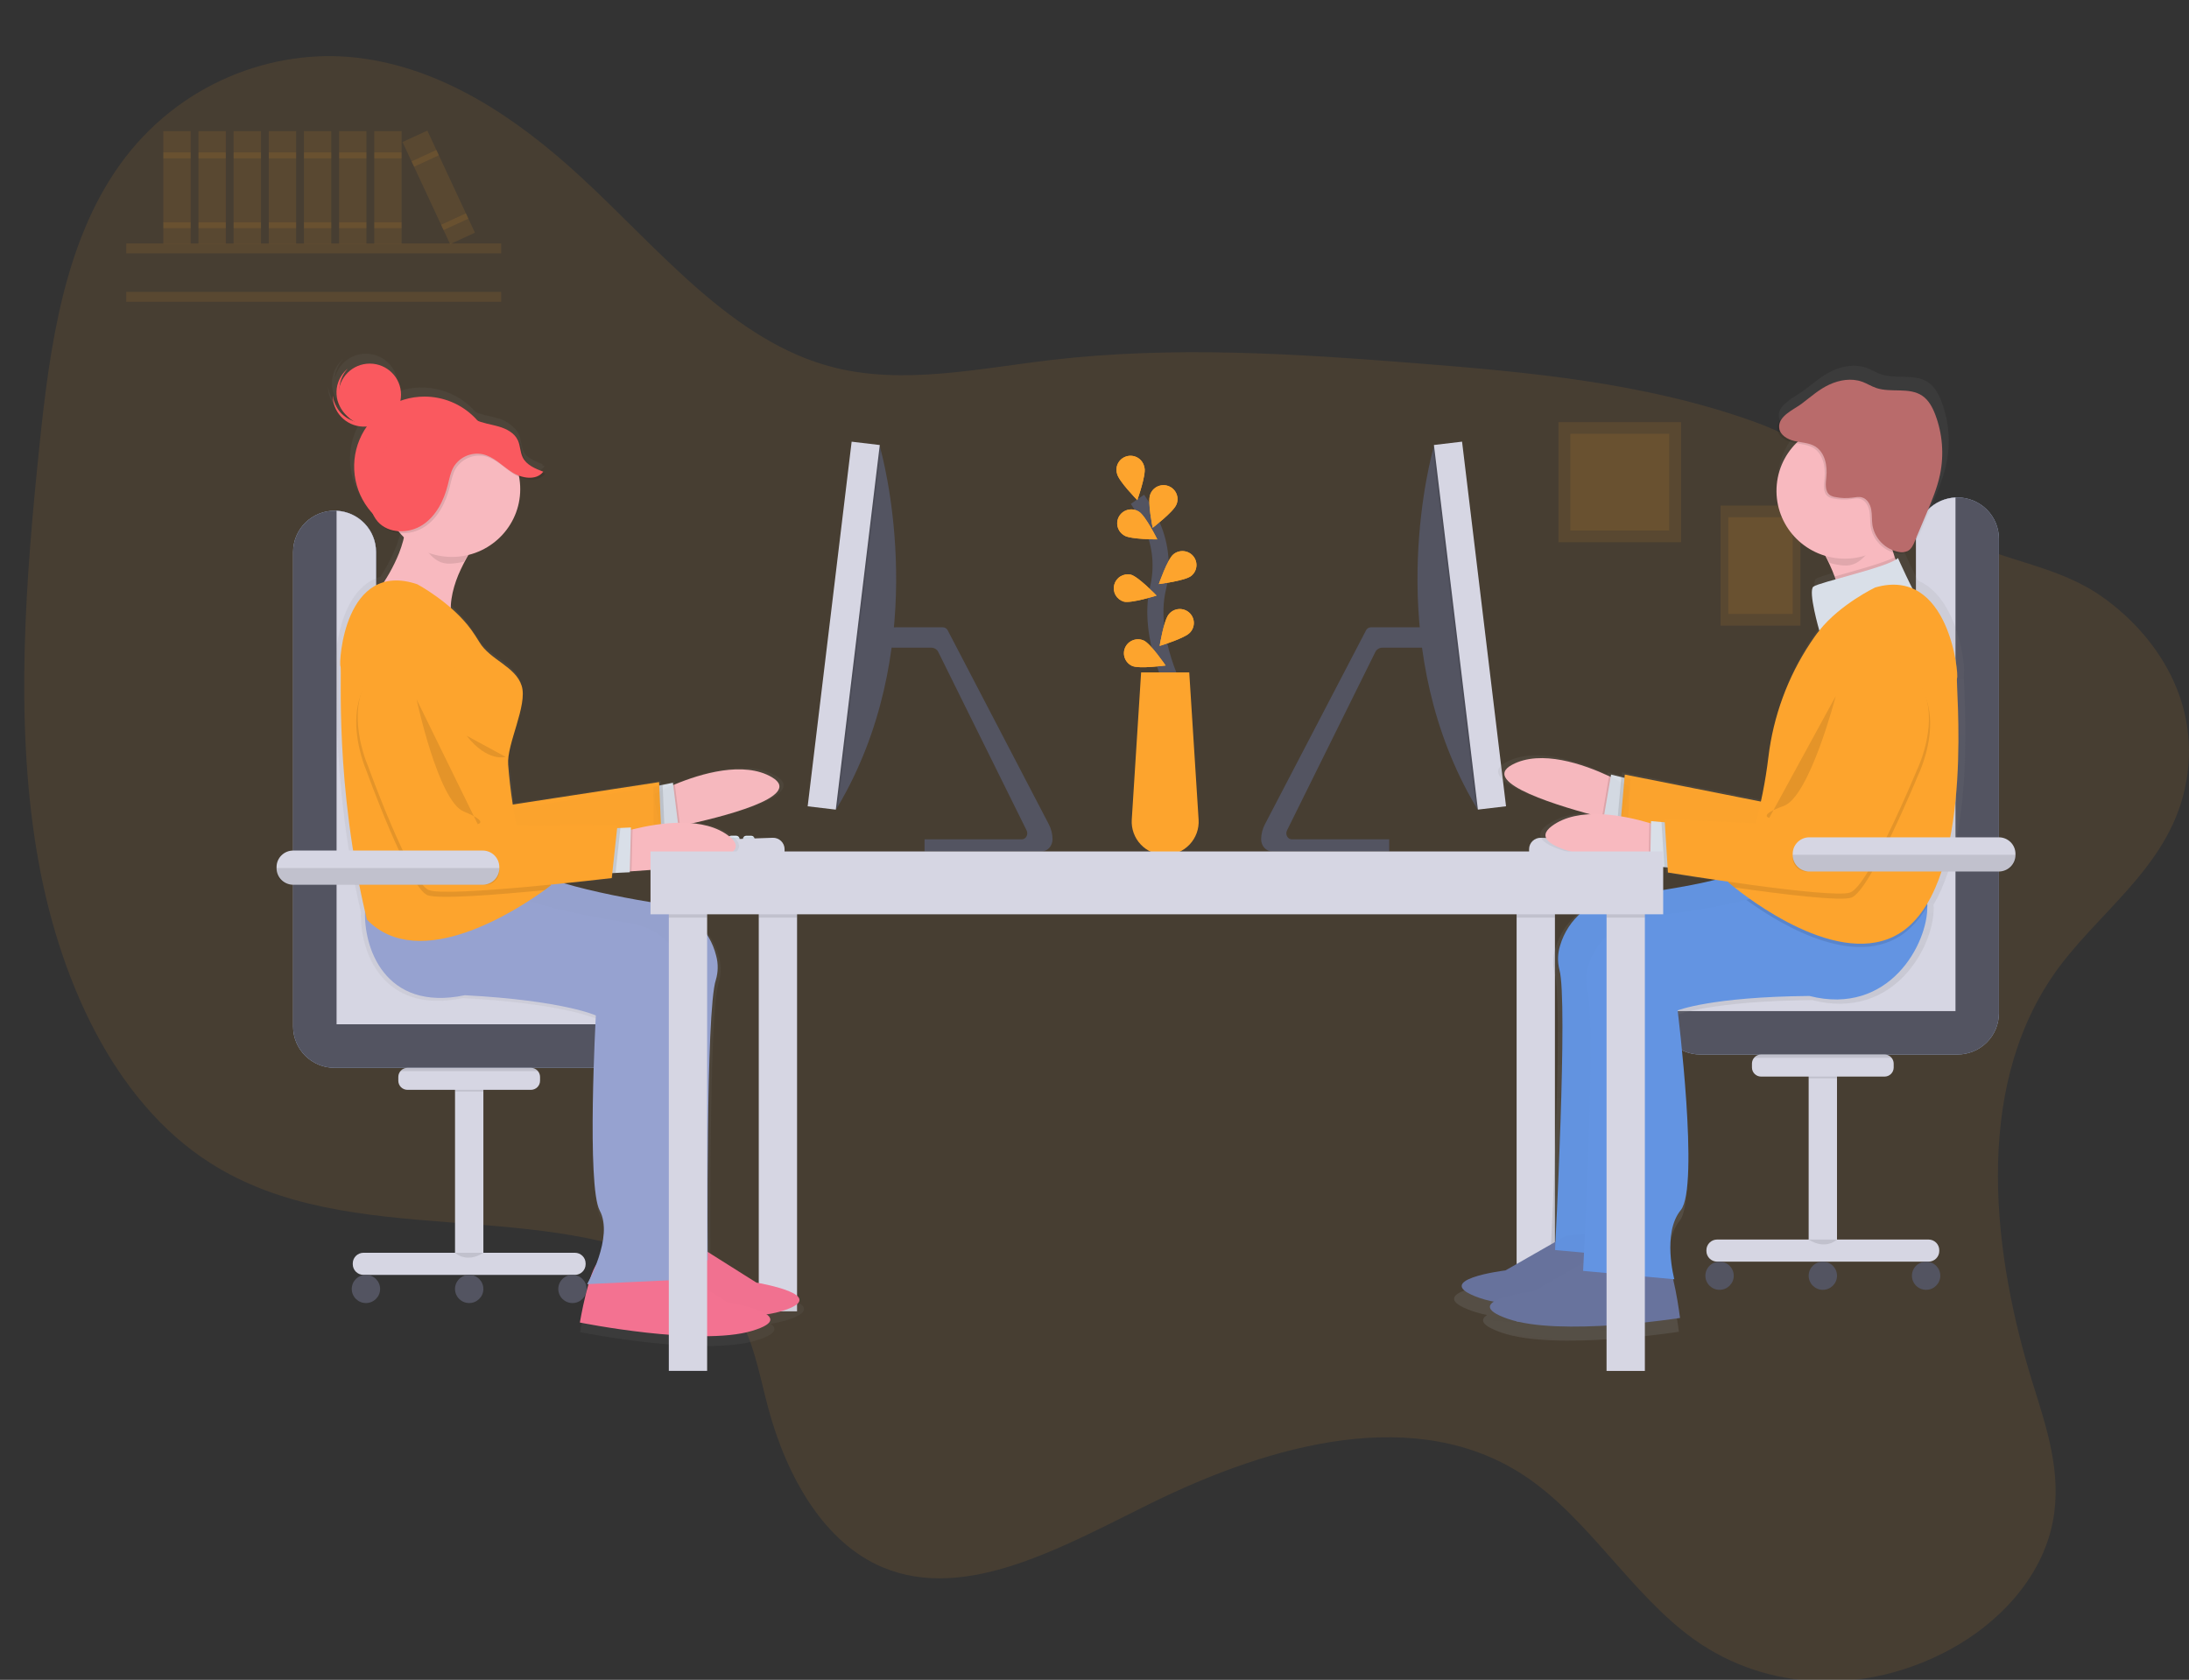 <?xml version="1.0" encoding="UTF-8"?> <svg xmlns="http://www.w3.org/2000/svg" width="271" height="208" viewBox="0 0 271 208" fill="none"><rect x="0" y="0" width="271" height="208" fill="#333333" stroke="none"/> <g clip-path="url(#clip0)"> <g clip-path="url(#clip1)"> <path opacity="0.1" d="M254.114 120.87C244.239 135.362 246.738 155.505 251.71 171.46C253.384 176.8 255.276 182.444 254.152 188.348C252.777 195.567 247.171 201.127 241.424 204.239C230.952 209.916 218.795 209.449 209.777 203.028C201.983 197.477 196.686 188.007 188.731 182.729C175.437 173.928 157.684 178.637 142.354 186.201C131.509 191.546 119.601 198.364 109.322 194.087C102.09 191.077 97.403 182.972 95.074 174.22C93.95 169.994 93.213 165.391 90.817 162.131C89.382 160.195 87.469 158.865 85.486 157.785C67.379 147.812 43.49 155.183 25.972 143.969C14.151 136.41 7.117 121.211 4.492 105.077C1.866 88.942 3.159 71.782 4.915 54.894C6.161 42.894 7.947 30.056 14.809 20.436C22.067 10.261 33.84 5.928 44.225 7.149C54.609 8.369 63.74 14.412 71.687 21.708C81.619 30.808 90.668 42.348 103.279 45.507C111.867 47.665 121.122 45.64 130.148 44.574C145.239 42.812 160.193 43.792 175.047 44.956C189.269 46.072 203.583 47.381 216.94 52.136C226.391 55.5 233.762 62.201 242.622 66.658C248.398 69.563 254.831 70.071 260.243 73.891C266.911 78.592 272.804 87.118 270.486 97.653C268.284 107.683 259.354 113.171 254.114 120.87Z" fill="#FDA42D"></path> <path opacity="0.1" d="M222.895 62.597H213.006V77.466H222.895V62.597Z" fill="#FDA42D"></path> <path opacity="0.1" d="M221.932 64.043H213.966V76.02H221.932V64.043Z" fill="#FDA42D"></path> <path opacity="0.1" d="M208.121 52.267H192.934V67.137H208.121V52.267Z" fill="#FDA42D"></path> <path opacity="0.1" d="M206.643 53.713H194.409V65.691H206.643V53.713Z" fill="#FDA42D"></path> <path opacity="0.1" d="M62.047 30.143H15.627V31.371H62.047V30.143Z" fill="#FDA42D"></path> <path opacity="0.1" d="M62.047 36.146H15.627V37.374H62.047V36.146Z" fill="#FDA42D"></path> <path d="M98.677 109.729H93.935V162.371H98.677V109.729Z" fill="#D6D6E3"></path> <path d="M237.199 115.257V66.699C237.2 65.346 237.741 64.048 238.705 63.091C239.669 62.135 240.976 61.597 242.338 61.597V61.597C243.699 61.6 245.003 62.138 245.965 63.095C246.926 64.051 247.467 65.348 247.467 66.699V125.466C247.467 126.82 246.926 128.118 245.962 129.076C244.998 130.033 243.691 130.571 242.328 130.571H210.501C209.138 130.571 207.831 130.033 206.867 129.076C205.903 128.118 205.362 126.82 205.362 125.466V125.466C205.362 124.112 205.903 122.814 206.867 121.857C207.831 120.899 209.138 120.362 210.501 120.362H232.06C233.423 120.362 234.73 119.824 235.694 118.866C236.658 117.909 237.199 116.611 237.199 115.257V115.257Z" fill="#AEBEE1"></path> <path d="M237.199 115.257V66.699C237.2 65.346 237.741 64.048 238.705 63.091C239.669 62.135 240.976 61.597 242.338 61.597V61.597C243.699 61.6 245.003 62.138 245.965 63.095C246.926 64.051 247.467 65.348 247.467 66.699V125.466C247.467 126.82 246.926 128.118 245.962 129.076C244.998 130.033 243.691 130.571 242.328 130.571H210.501C209.138 130.571 207.831 130.033 206.867 129.076C205.903 128.118 205.362 126.82 205.362 125.466V125.466C205.362 124.112 205.903 122.814 206.867 121.857C207.831 120.899 209.138 120.362 210.501 120.362H232.06C233.423 120.362 234.73 119.824 235.694 118.866C236.658 117.909 237.199 116.611 237.199 115.257V115.257Z" fill="#535461"></path> <path d="M205.369 125.192C205.44 123.888 206.011 122.66 206.966 121.761C207.92 120.862 209.186 120.362 210.501 120.362H232.06C233.423 120.362 234.73 119.824 235.694 118.866C236.658 117.909 237.199 116.611 237.199 115.257V66.699C237.198 65.387 237.706 64.125 238.617 63.175C239.528 62.225 240.772 61.66 242.091 61.597V125.192H205.369Z" fill="#D6D6E3"></path> <path d="M46.553 116.895V68.338C46.553 66.986 46.013 65.689 45.052 64.733C44.091 63.776 42.787 63.236 41.426 63.233V63.233C40.063 63.233 38.756 63.771 37.792 64.728C36.828 65.686 36.287 66.984 36.287 68.338V127.105C36.285 127.776 36.417 128.441 36.675 129.062C36.932 129.682 37.31 130.247 37.788 130.722C38.265 131.197 38.832 131.574 39.456 131.831C40.081 132.089 40.75 132.221 41.426 132.221H73.251C74.614 132.221 75.921 131.683 76.885 130.726C77.849 129.769 78.39 128.47 78.39 127.117V127.117C78.39 125.763 77.849 124.464 76.885 123.507C75.921 122.55 74.614 122.012 73.251 122.012H51.694C51.018 122.012 50.349 121.88 49.724 121.623C49.099 121.366 48.532 120.989 48.054 120.513C47.577 120.038 47.198 119.474 46.941 118.853C46.683 118.232 46.551 117.567 46.553 116.895V116.895Z" fill="#AEBEE1"></path> <path d="M46.553 116.895V68.338C46.553 66.986 46.013 65.689 45.052 64.733C44.091 63.776 42.787 63.236 41.426 63.233V63.233C40.063 63.233 38.756 63.771 37.792 64.728C36.828 65.686 36.287 66.984 36.287 68.338V127.105C36.285 127.776 36.417 128.441 36.675 129.062C36.932 129.682 37.31 130.247 37.788 130.722C38.265 131.197 38.832 131.574 39.456 131.831C40.081 132.089 40.75 132.221 41.426 132.221H73.251C74.614 132.221 75.921 131.683 76.885 130.726C77.849 129.769 78.39 128.47 78.39 127.117V127.117C78.39 125.763 77.849 124.464 76.885 123.507C75.921 122.55 74.614 122.012 73.251 122.012H51.694C51.018 122.012 50.349 121.88 49.724 121.623C49.099 121.366 48.532 120.989 48.054 120.513C47.577 120.038 47.198 119.474 46.941 118.853C46.683 118.232 46.551 117.567 46.553 116.895V116.895Z" fill="#535461"></path> <path d="M78.383 126.831C78.312 125.526 77.741 124.298 76.786 123.399C75.832 122.501 74.566 122 73.251 122H51.694C51.019 122 50.35 121.868 49.727 121.612C49.103 121.356 48.536 120.98 48.059 120.506C47.581 120.032 47.203 119.469 46.944 118.849C46.686 118.23 46.553 117.566 46.553 116.895V68.338C46.553 67.028 46.045 65.768 45.136 64.819C44.227 63.87 42.985 63.305 41.668 63.24V126.831H78.383Z" fill="#D6D6E3"></path> <path d="M192.501 109.729H187.759V163.598H192.501V109.729Z" fill="#D6D6E3"></path> <path opacity="0.1" d="M98.677 109.729H93.935V113.621H98.677V109.729Z" fill="black"></path> <path opacity="0.1" d="M192.501 109.729H187.759V113.621H192.501V109.729Z" fill="black"></path> <path opacity="0.1" d="M110.873 77.673C110.797 78.502 110.701 79.343 110.585 80.195H109.915V77.673H110.873Z" fill="black"></path> <path d="M130.304 103.876C130.319 104.728 129.7 105.427 128.933 105.427H114.459V103.928H126.503C127.023 103.928 127.347 103.304 127.085 102.804L116.164 80.74C116.087 80.581 115.967 80.446 115.818 80.351C115.669 80.255 115.496 80.202 115.318 80.197H109.915V77.675H116.737C116.862 77.678 116.983 77.715 117.087 77.782C117.192 77.849 117.276 77.943 117.33 78.055L129.85 102.076C130.138 102.634 130.294 103.249 130.304 103.876Z" fill="#535461"></path> <path d="M103.722 99.874L103.524 100.205L101.669 98.975L107.407 55.143H108.885C108.885 55.143 108.945 55.344 109.045 55.729C110.034 59.517 114.892 80.971 103.722 99.874Z" fill="#535461"></path> <path opacity="0.1" d="M109.042 55.729L103.722 99.874L103.524 100.205L101.669 98.975L107.407 55.143H108.885C108.885 55.143 108.943 55.352 109.042 55.729Z" fill="black"></path> <path d="M105.434 54.689L99.99 99.837L103.472 100.251L108.916 55.103L105.434 54.689Z" fill="#D6D6E3"></path> <path d="M88.058 103.892C88.058 104.001 88.014 104.105 87.937 104.182C87.859 104.259 87.754 104.302 87.645 104.303H87.026C86.916 104.303 86.811 104.26 86.733 104.183C86.656 104.106 86.612 104.001 86.612 103.892C86.61 103.876 86.61 103.86 86.612 103.844C86.625 103.745 86.673 103.654 86.748 103.587C86.823 103.521 86.92 103.484 87.021 103.484H87.64C87.732 103.485 87.821 103.516 87.893 103.572C87.965 103.629 88.017 103.708 88.039 103.796C88.05 103.827 88.056 103.86 88.058 103.892V103.892Z" fill="#E3EDF9"></path> <path d="M89.913 103.892C89.913 104.001 89.869 104.105 89.791 104.182C89.714 104.259 89.609 104.302 89.5 104.303H88.881C88.771 104.303 88.666 104.26 88.588 104.183C88.511 104.106 88.467 104.001 88.467 103.892C88.467 103.854 88.473 103.816 88.484 103.779C88.502 103.713 88.538 103.652 88.588 103.604C88.626 103.566 88.671 103.535 88.721 103.515C88.771 103.494 88.824 103.484 88.878 103.484H89.497C89.577 103.484 89.655 103.506 89.723 103.549C89.79 103.591 89.844 103.652 89.877 103.724C89.9 103.777 89.913 103.834 89.913 103.892Z" fill="#E3EDF9"></path> <path d="M91.563 103.892C91.562 104.001 91.518 104.105 91.441 104.182C91.363 104.259 91.259 104.302 91.149 104.303H90.53C90.42 104.303 90.315 104.26 90.238 104.183C90.16 104.106 90.117 104.001 90.117 103.892C90.115 103.833 90.128 103.775 90.153 103.722C90.186 103.651 90.239 103.591 90.305 103.548C90.372 103.506 90.449 103.483 90.528 103.481H91.147C91.201 103.481 91.255 103.492 91.305 103.512C91.356 103.533 91.401 103.563 91.44 103.601C91.478 103.639 91.509 103.685 91.529 103.735C91.55 103.785 91.561 103.838 91.56 103.892H91.563Z" fill="#E3EDF9"></path> <path d="M93.42 103.892C93.419 104.001 93.376 104.105 93.298 104.182C93.221 104.259 93.116 104.302 93.006 104.303H92.387C92.312 104.303 92.238 104.282 92.173 104.243C92.108 104.204 92.056 104.149 92.021 104.082C91.986 104.015 91.97 103.94 91.975 103.865C91.98 103.791 92.005 103.718 92.049 103.657L92.097 103.604C92.135 103.566 92.18 103.535 92.23 103.515C92.28 103.494 92.333 103.484 92.387 103.484H93.006C93.063 103.485 93.118 103.497 93.17 103.519C93.222 103.542 93.268 103.575 93.306 103.616C93.379 103.69 93.42 103.789 93.42 103.892V103.892Z" fill="#E3EDF9"></path> <path opacity="0.1" d="M88.046 103.794C88.055 103.826 88.059 103.86 88.058 103.893C88.058 104.003 88.014 104.108 87.937 104.185C87.859 104.263 87.754 104.307 87.645 104.307H87.026C86.916 104.307 86.811 104.264 86.733 104.186C86.656 104.108 86.612 104.003 86.612 103.893C86.61 103.877 86.61 103.861 86.612 103.845L88.046 103.794Z" fill="black"></path> <path opacity="0.1" d="M89.879 103.729C89.901 103.78 89.913 103.836 89.913 103.891C89.913 104.001 89.869 104.106 89.791 104.184C89.714 104.261 89.609 104.305 89.5 104.306H88.881C88.771 104.306 88.666 104.262 88.588 104.184C88.511 104.107 88.467 104.001 88.467 103.891C88.467 103.853 88.473 103.814 88.484 103.777L89.879 103.729Z" fill="black"></path> <path opacity="0.1" d="M91.502 103.674C91.543 103.739 91.565 103.815 91.565 103.892C91.564 104.002 91.521 104.107 91.443 104.184C91.366 104.262 91.261 104.306 91.152 104.306H90.532C90.423 104.306 90.318 104.263 90.24 104.185C90.162 104.107 90.119 104.002 90.119 103.892C90.118 103.833 90.13 103.774 90.155 103.72L91.502 103.674Z" fill="black"></path> <path opacity="0.1" d="M93.42 103.895C93.419 104.005 93.376 104.11 93.298 104.187C93.221 104.265 93.116 104.309 93.006 104.309H92.387C92.312 104.309 92.238 104.288 92.173 104.249C92.108 104.21 92.056 104.153 92.021 104.086C91.986 104.019 91.97 103.943 91.975 103.868C91.98 103.792 92.005 103.719 92.049 103.657L93.306 103.614C93.379 103.689 93.42 103.79 93.42 103.895Z" fill="black"></path> <path d="M97.129 105.531H85.171V104.99C85.171 104.75 85.264 104.52 85.432 104.347C85.6 104.174 85.829 104.073 86.07 104.065L95.662 103.736C95.852 103.73 96.042 103.761 96.22 103.829C96.398 103.897 96.56 104 96.698 104.132C96.835 104.263 96.944 104.421 97.019 104.595C97.093 104.769 97.132 104.957 97.132 105.146L97.129 105.531Z" fill="#D6D6E3"></path> <path d="M156.13 103.876C156.115 104.728 156.734 105.427 157.501 105.427H171.982V103.928H159.924C159.404 103.928 159.08 103.304 159.341 102.804L170.262 80.74C170.34 80.581 170.459 80.446 170.609 80.351C170.758 80.255 170.931 80.202 171.109 80.197H176.514V77.675H169.696C169.574 77.68 169.455 77.717 169.353 77.784C169.25 77.85 169.167 77.943 169.114 78.052L156.594 102.074C156.302 102.631 156.143 103.248 156.13 103.876V103.876Z" fill="#535461"></path> <path d="M182.714 99.874L182.913 100.205L184.767 98.975L179.029 55.143H177.551C177.551 55.143 177.491 55.344 177.392 55.729C176.4 59.517 171.532 80.971 182.714 99.874Z" fill="#535461"></path> <path opacity="0.1" d="M177.391 55.729L182.712 99.874L182.91 100.205L184.765 98.975L179.029 55.143H177.551C177.551 55.143 177.491 55.352 177.391 55.729Z" fill="black"></path> <path d="M181.004 54.685L177.522 55.099L182.966 100.247L186.448 99.833L181.004 54.685Z" fill="#D6D6E3"></path> <path d="M198.375 103.892C198.376 104.001 198.42 104.105 198.497 104.182C198.574 104.259 198.679 104.302 198.789 104.303H199.408C199.518 104.303 199.623 104.26 199.7 104.183C199.778 104.106 199.821 104.001 199.821 103.892C199.823 103.876 199.823 103.86 199.821 103.844C199.809 103.745 199.761 103.654 199.686 103.587C199.61 103.521 199.513 103.484 199.413 103.484H198.794C198.702 103.485 198.613 103.516 198.541 103.572C198.468 103.629 198.417 103.708 198.395 103.796C198.384 103.827 198.377 103.86 198.375 103.892V103.892Z" fill="#E3EDF9"></path> <path d="M196.52 103.892C196.521 104.001 196.565 104.105 196.642 104.182C196.72 104.259 196.824 104.302 196.934 104.303H197.553C197.607 104.303 197.661 104.292 197.711 104.272C197.761 104.251 197.807 104.221 197.845 104.183C197.884 104.145 197.914 104.099 197.935 104.049C197.956 104 197.966 103.946 197.966 103.892C197.966 103.854 197.961 103.816 197.95 103.779C197.931 103.713 197.895 103.652 197.846 103.604C197.808 103.566 197.763 103.535 197.713 103.515C197.663 103.494 197.609 103.484 197.555 103.484H196.924C196.844 103.484 196.766 103.506 196.699 103.549C196.631 103.591 196.578 103.652 196.544 103.724C196.525 103.778 196.517 103.835 196.52 103.892Z" fill="#E3EDF9"></path> <path d="M194.871 103.892C194.872 104.001 194.915 104.105 194.993 104.182C195.07 104.259 195.175 104.302 195.285 104.303H195.904C196.013 104.303 196.119 104.26 196.196 104.183C196.274 104.106 196.317 104.001 196.317 103.892C196.318 103.833 196.306 103.775 196.281 103.722C196.247 103.651 196.195 103.591 196.128 103.548C196.062 103.506 195.985 103.483 195.906 103.481H195.287C195.233 103.481 195.179 103.492 195.128 103.512C195.078 103.533 195.032 103.563 194.994 103.601C194.955 103.639 194.925 103.685 194.904 103.735C194.884 103.785 194.873 103.838 194.874 103.892H194.871Z" fill="#E3EDF9"></path> <path d="M193.014 103.892C193.014 104.001 193.058 104.105 193.135 104.182C193.213 104.259 193.318 104.302 193.427 104.303H194.046C194.122 104.303 194.196 104.282 194.261 104.243C194.325 104.204 194.378 104.149 194.413 104.082C194.448 104.015 194.464 103.94 194.459 103.865C194.454 103.791 194.428 103.718 194.385 103.657L194.337 103.604C194.299 103.566 194.254 103.535 194.204 103.515C194.154 103.494 194.1 103.484 194.046 103.484H193.427C193.371 103.485 193.315 103.497 193.264 103.519C193.212 103.542 193.166 103.575 193.127 103.616C193.055 103.69 193.014 103.789 193.014 103.892Z" fill="#E3EDF9"></path> <path opacity="0.1" d="M198.387 103.794C198.379 103.826 198.375 103.86 198.375 103.893C198.376 104.003 198.42 104.108 198.497 104.185C198.574 104.263 198.679 104.307 198.789 104.307H199.408C199.518 104.307 199.623 104.264 199.7 104.186C199.778 104.108 199.821 104.003 199.821 103.893C199.823 103.877 199.823 103.861 199.821 103.845L198.387 103.794Z" fill="black"></path> <path opacity="0.1" d="M196.554 103.729C196.532 103.78 196.521 103.836 196.52 103.891C196.521 104.001 196.565 104.106 196.642 104.184C196.719 104.261 196.824 104.305 196.934 104.306H197.553C197.607 104.306 197.661 104.295 197.711 104.274C197.761 104.253 197.807 104.223 197.845 104.184C197.884 104.146 197.914 104.1 197.935 104.05C197.956 104 197.966 103.946 197.966 103.891C197.966 103.853 197.96 103.814 197.949 103.777L196.554 103.729Z" fill="black"></path> <path opacity="0.1" d="M194.932 103.674C194.891 103.739 194.869 103.815 194.869 103.892C194.87 104.002 194.913 104.107 194.991 104.184C195.068 104.262 195.173 104.306 195.282 104.306H195.902C196.011 104.306 196.116 104.263 196.194 104.185C196.271 104.107 196.315 104.002 196.315 103.892C196.316 103.833 196.304 103.774 196.279 103.72L194.932 103.674Z" fill="black"></path> <path opacity="0.1" d="M193.014 103.895C193.014 104.005 193.058 104.11 193.135 104.187C193.213 104.265 193.318 104.309 193.427 104.309H194.046C194.122 104.309 194.196 104.288 194.261 104.249C194.325 104.21 194.378 104.153 194.413 104.086C194.448 104.019 194.464 103.943 194.459 103.868C194.454 103.792 194.428 103.719 194.385 103.657L193.127 103.614C193.054 103.689 193.013 103.79 193.014 103.895Z" fill="black"></path> <path d="M189.304 105.531H201.263V104.99C201.263 104.75 201.169 104.52 201.001 104.347C200.833 104.174 200.605 104.073 200.363 104.065L190.772 103.736C190.582 103.73 190.392 103.761 190.214 103.829C190.036 103.897 189.873 104 189.736 104.132C189.599 104.263 189.49 104.421 189.415 104.595C189.341 104.769 189.302 104.957 189.302 105.146L189.304 105.531Z" fill="#D6D6E3"></path> <path d="M239.359 112.043C244.938 102.643 242.916 83.683 243.141 83.32C243.342 83.001 242.573 74.072 237.446 71.891C236.52 70.067 235.608 68.014 235.608 68.014C235.518 68.097 235.419 68.171 235.313 68.232C235.273 68.123 235.233 68.013 235.194 67.901C235.129 67.711 235.069 67.516 235.008 67.322C235.152 67.367 235.298 67.404 235.446 67.432C235.837 67.527 236.248 67.491 236.616 67.329C236.742 67.262 236.855 67.175 236.952 67.072C237.356 66.805 237.579 66.325 237.767 65.871L239.26 62.32C239.932 60.718 240.609 59.106 240.967 57.408C241.499 54.852 241.293 52.199 240.372 49.755C240.019 48.823 239.53 47.891 238.701 47.333C237.04 46.214 234.728 46.987 232.829 46.331C232.205 46.115 231.642 45.75 231.018 45.529C229.671 45.049 228.15 45.306 226.854 45.904C225.557 46.502 224.508 47.453 223.374 48.306C222.815 48.731 221.923 49.171 221.265 49.747C220.626 50.242 220.135 50.84 220.23 51.628C220.336 52.529 221.291 53.07 222.181 53.281C222.329 53.315 222.481 53.341 222.631 53.367C221.575 54.43 220.814 55.747 220.422 57.189C220.03 58.631 220.021 60.149 220.395 61.595C220.769 63.042 221.514 64.367 222.558 65.443C223.601 66.518 224.907 67.307 226.348 67.733C226.802 68.579 227.195 69.456 227.523 70.358C227.567 70.481 227.61 70.606 227.652 70.73C226.186 71.144 225.04 71.487 224.81 71.677C224.116 72.249 225.569 77.255 225.569 77.255C225.199 77.721 224.822 78.252 224.44 78.821C221.542 83.193 219.708 88.174 219.081 93.371C218.839 95.271 218.525 97.214 218.126 99.062L200.794 95.61L200.757 96.035L200.344 95.934L199.043 95.615L198.992 95.905L198.794 95.811C195.57 94.31 190.139 92.393 186.46 94.37C182.579 96.446 190.956 99.203 196.332 100.671C194.55 100.758 192.845 101.183 191.495 102.177C187.597 105.079 198.622 106.59 203.829 107.126L204.039 107.147V107.258L205.843 107.424L206.266 107.462L206.307 108.101C206.307 108.101 208.89 108.521 212.341 109.031C208.402 110.008 203.534 110.686 200.153 111.082C196.569 111.5 193.517 113.979 192.554 117.436C192.243 118.427 192.213 119.484 192.467 120.491C193.473 123.982 192.245 149.659 191.967 155.188L185.595 158.833C185.595 158.833 175.679 160.034 182.284 162.342C182.879 162.544 183.487 162.705 184.105 162.823C183.234 163.38 183.309 164.108 185.875 165.001C192.484 167.303 207.848 164.9 207.848 164.9C207.848 164.9 207.512 162.196 206.965 159.947L207.135 159.962C207.135 159.962 205.548 154.098 207.954 151.141C210.361 148.184 207.55 125.678 207.55 125.678C207.55 125.678 211.763 123.946 224.355 123.833C234.512 126.422 239.463 117.152 239.393 112.36C239.371 112.252 239.366 112.142 239.359 112.043Z" fill="url(#paint0_linear)"></path> <path d="M201.821 97.476L200.745 101.8C200.745 101.8 199.778 101.584 198.327 101.214C193.413 99.95 183.048 96.916 187.203 94.69C190.784 92.768 196.059 94.637 199.19 96.095C200.337 96.63 201.198 97.111 201.582 97.337C201.744 97.428 201.821 97.476 201.821 97.476Z" fill="#F8B9BF"></path> <path opacity="0.1" d="M201.519 98.696L200.745 101.819C200.745 101.819 199.778 101.603 198.327 101.233L199.2 96.114C200.346 96.65 201.207 97.13 201.592 97.356L201.519 98.696Z" fill="black"></path> <path d="M201.521 102.115L198.518 101.377L199.451 95.91L201.853 96.498L201.521 102.115Z" fill="#D9DFE8"></path> <path opacity="0.1" d="M201.522 102.115L200.225 101.798L200.714 96.22L201.853 96.498L201.522 102.115Z" fill="black"></path> <path d="M230.503 79.469C230.503 79.469 224.735 76.159 222.172 85.655C219.608 95.151 219.366 99.525 219.366 99.525L201.151 95.908L200.573 102.516C200.573 102.516 220.048 108.762 222.498 108.308C224.948 107.854 232.897 94.615 232.897 94.615C232.897 94.615 240.123 84.356 230.503 79.469Z" fill="#FDA42D"></path> <g opacity="0.1"> <path opacity="0.1" d="M201.821 97.476L200.745 101.8C200.745 101.8 199.778 101.584 198.327 101.214C193.413 99.95 183.048 96.916 187.203 94.689C190.784 92.768 196.059 94.636 199.19 96.095C200.337 96.63 201.198 97.111 201.582 97.337C201.744 97.428 201.821 97.476 201.821 97.476Z" fill="black"></path> <path opacity="0.1" d="M201.519 98.696L200.745 101.819C200.745 101.819 199.778 101.603 198.327 101.233L199.2 96.114C200.346 96.65 201.207 97.13 201.592 97.356L201.519 98.696Z" fill="black"></path> <path opacity="0.1" d="M201.521 102.114L198.518 101.377L199.451 95.91L201.853 96.498L201.521 102.114Z" fill="black"></path> <path opacity="0.1" d="M201.522 102.115L200.225 101.798L200.714 96.22L201.853 96.498L201.522 102.115Z" fill="black"></path> <path opacity="0.1" d="M230.503 79.71C230.503 79.71 224.735 76.399 222.172 85.895C219.608 95.391 219.367 99.765 219.367 99.765L201.152 96.147L200.574 102.756C200.574 102.756 220.049 109.002 222.498 108.548C224.948 108.094 232.897 94.855 232.897 94.855C232.897 94.855 240.123 84.596 230.503 79.71Z" fill="black"></path> </g> <path d="M193.817 153.048L186.38 157.302C186.38 157.302 176.746 158.475 183.164 160.709C189.582 162.943 204.503 160.61 204.503 160.61C204.503 160.61 203.674 153.951 202.518 153.022C201.362 152.092 193.817 153.048 193.817 153.048Z" fill="#68739D"></path> <path d="M222.8 105.317C222.8 105.317 219.1 107.239 212.527 108.899C208.675 109.859 203.853 110.542 200.52 110.931C198.814 111.115 197.202 111.799 195.888 112.895C194.574 113.991 193.617 115.45 193.14 117.088C192.835 118.054 192.806 119.085 193.055 120.066C194.15 123.869 192.516 154.78 192.516 154.78L203.809 155.818C203.809 155.818 202.269 150.122 204.607 147.252C206.946 144.381 204.215 122.531 204.215 122.531C204.215 122.531 208.307 120.849 220.534 120.739C231.862 123.621 236.529 111.306 234.781 107.854C233.032 104.402 222.8 105.317 222.8 105.317Z" fill="#6394E2"></path> <g opacity="0.1"> <path opacity="0.1" d="M193.817 153.048L186.38 157.302C186.38 157.302 176.746 158.475 183.164 160.709C189.582 162.943 204.503 160.61 204.503 160.61C204.503 160.61 203.674 153.951 202.518 153.022C201.362 152.092 193.817 153.048 193.817 153.048Z" fill="black"></path> <path opacity="0.1" d="M222.8 105.317C222.8 105.317 219.1 107.239 212.527 108.899C208.675 109.859 203.853 110.542 200.52 110.931C198.814 111.115 197.202 111.799 195.888 112.895C194.574 113.991 193.617 115.45 193.14 117.088C192.835 118.054 192.806 119.085 193.055 120.066C194.15 123.869 192.516 154.78 192.516 154.78L203.809 155.818C203.809 155.818 202.269 150.122 204.607 147.252C206.946 144.381 204.215 122.531 204.215 122.531C204.215 122.531 208.307 120.849 220.534 120.739C231.862 123.621 236.529 111.306 234.781 107.854C233.032 104.402 222.8 105.317 222.8 105.317Z" fill="black"></path> </g> <path d="M197.304 155.63L189.868 159.885C189.868 159.885 180.238 161.047 186.651 163.291C193.065 165.535 207.991 163.192 207.991 163.192C207.991 163.192 207.161 156.534 206.005 155.604C204.849 154.674 197.304 155.63 197.304 155.63Z" fill="#68739D"></path> <path d="M224.009 123.321C211.782 123.432 207.691 125.113 207.691 125.113C207.691 125.113 210.421 146.973 208.082 149.834C205.744 152.695 207.284 158.4 207.284 158.4L195.991 157.362C195.991 157.362 196.01 156.997 196.041 156.344C196.312 150.973 197.505 126.038 196.525 122.649C196.278 121.67 196.307 120.643 196.61 119.679C197.085 118.04 198.041 116.578 199.354 115.479C200.668 114.381 202.281 113.695 203.988 113.508C207.318 113.122 212.14 112.449 215.993 111.476L216.181 111.428C222.638 109.78 226.266 107.894 226.266 107.894C226.266 107.894 236.498 106.982 238.246 110.433C238.493 110.981 238.615 111.575 238.604 112.175C238.691 116.833 233.879 125.836 224.009 123.321Z" fill="#6394E2"></path> <path d="M206.977 102.864L206.564 107.308C206.564 107.308 205.57 107.238 204.092 107.085C199.045 106.563 188.339 105.098 192.124 102.28C195.379 99.859 200.873 100.916 204.189 101.896C205.398 102.256 206.327 102.605 206.74 102.77C206.893 102.828 206.977 102.864 206.977 102.864Z" fill="#F8B9BF"></path> <path d="M237.015 73.81C237.015 73.81 235.501 74.987 233.651 76.279C231.622 76.736 229.267 77.113 227.569 77.358C228.176 75.436 227.811 73.274 227.127 71.379C226.382 69.398 225.36 67.532 224.092 65.835L234.326 62.661C233.523 64.682 233.886 66.985 234.568 68.989C235.17 70.694 235.993 72.315 237.015 73.81V73.81Z" fill="#F8B9BF"></path> <path opacity="0.1" d="M206.861 104.116L206.564 107.308C206.564 107.308 205.57 107.239 204.092 107.085L204.189 101.894C205.398 102.254 206.327 102.602 206.74 102.768L206.861 104.116Z" fill="black"></path> <path d="M207.376 107.496L204.295 107.212L204.397 101.668L206.861 101.894L207.376 107.496Z" fill="#D9DFE8"></path> <path opacity="0.1" d="M237.015 73.81C237.015 73.81 235.501 74.987 233.651 76.279C231.622 76.736 229.267 77.113 227.569 77.358C228.176 75.436 227.811 73.274 227.127 71.379C229.627 70.658 233.204 69.726 234.57 68.977C235.171 70.686 235.993 72.311 237.015 73.81V73.81Z" fill="black"></path> <path d="M234.97 69.097C234.97 69.097 236.682 72.957 237.76 74.701C238.839 76.445 225.229 78.064 225.229 78.064C225.229 78.064 223.816 73.205 224.491 72.647C225.166 72.09 233.831 70.226 234.97 69.097Z" fill="#D9DFE8"></path> <path opacity="0.1" d="M238.623 112.177C238.051 113.181 237.337 114.098 236.505 114.902C230.493 120.575 220.638 114.661 216.191 111.428C222.648 109.78 226.275 107.894 226.275 107.894C226.275 107.894 236.507 106.982 238.256 110.433C238.506 110.981 238.632 111.576 238.623 112.177Z" fill="black"></path> <path d="M236.544 114.496C229.71 120.943 217.923 112.406 214.745 109.891C214.23 109.482 213.942 109.23 213.942 109.23C215.197 108.063 216.3 105.588 217.173 102.562C217.987 99.666 218.574 96.712 218.931 93.726C219.54 88.679 221.321 83.841 224.135 79.594C224.505 79.042 224.861 78.525 225.231 78.074C227.811 74.814 232.147 72.743 232.147 72.743C241.298 70.087 242.529 83.57 242.285 83.959C242.041 84.348 244.488 106.998 236.544 114.496Z" fill="#FDA42D"></path> <path opacity="0.1" d="M237.429 96.064C237.429 96.064 231.545 110.333 229.192 111.147C227.845 111.611 220.651 110.731 214.745 109.893C214.23 109.485 213.942 109.232 213.942 109.232C215.197 108.065 216.3 105.591 217.173 102.564L224.779 102.924C224.779 102.924 224.355 98.567 225.473 88.795C226.59 79.023 232.783 81.444 232.783 81.444C243.03 84.853 237.429 96.064 237.429 96.064Z" fill="black"></path> <path opacity="0.1" d="M207.376 107.495L206.046 107.373L205.693 101.788L206.861 101.894L207.376 107.495Z" fill="black"></path> <path d="M232.636 80.815C232.636 80.815 226.442 78.396 225.325 88.165C224.208 97.935 224.631 102.295 224.631 102.295L206.075 101.413L206.494 108.034C206.494 108.034 226.689 111.327 229.042 110.515C231.395 109.703 237.279 95.432 237.279 95.432C237.279 95.432 242.872 84.221 232.636 80.815Z" fill="#FDA42D"></path> <path opacity="0.1" d="M233.051 66.349C232.781 64.888 234.316 64.907 234.868 63.533L224.633 66.707C225.344 67.654 225.978 68.656 226.529 69.702C227.06 69.859 227.605 69.963 228.157 70.014C230.597 70.245 231.359 67.86 233.051 66.349Z" fill="black"></path> <path d="M236.804 61.548C237.234 56.93 233.813 52.84 229.164 52.413C224.514 51.986 220.397 55.385 219.967 60.003C219.538 64.621 222.958 68.711 227.608 69.138C232.257 69.565 236.375 66.167 236.804 61.548Z" fill="#F8B9BF"></path> <path opacity="0.1" d="M220.043 53.19C220.147 54.064 221.076 54.597 221.939 54.794C222.803 54.991 223.739 55.001 224.496 55.46C225.705 56.2 226.031 57.843 225.879 59.255C225.794 60.053 225.673 61.03 226.331 61.494C226.538 61.62 226.768 61.701 227.008 61.734C227.694 61.872 228.399 61.897 229.093 61.806C229.499 61.753 229.917 61.662 230.302 61.775C230.936 61.958 231.31 62.62 231.434 63.262C231.557 63.903 231.489 64.571 231.588 65.217C231.727 66.026 232.108 66.775 232.683 67.364C233.258 67.953 234 68.356 234.81 68.518C235.189 68.61 235.589 68.574 235.946 68.417C236.406 68.177 236.64 67.665 236.839 67.187L238.29 63.738C238.943 62.183 239.6 60.615 239.949 58.967C240.466 56.485 240.265 53.908 239.371 51.535C239.027 50.631 238.553 49.726 237.748 49.183C236.135 48.095 233.879 48.846 232.046 48.222C231.439 48.013 230.892 47.657 230.287 47.444C228.979 46.98 227.501 47.225 226.242 47.809C224.982 48.392 223.963 49.312 222.856 50.151C221.896 50.893 219.862 51.679 220.043 53.19Z" fill="black"></path> <path d="M220.266 53.005C220.37 53.879 221.299 54.412 222.162 54.609C223.025 54.806 223.961 54.816 224.718 55.275C225.927 56.014 226.254 57.658 226.101 59.07C226.017 59.868 225.896 60.845 226.554 61.309C226.76 61.434 226.991 61.516 227.231 61.549C227.917 61.687 228.621 61.711 229.315 61.621C229.722 61.568 230.14 61.477 230.524 61.59C231.158 61.773 231.533 62.435 231.656 63.077C231.78 63.718 231.712 64.386 231.811 65.032C231.949 65.841 232.331 66.59 232.906 67.179C233.481 67.768 234.222 68.171 235.032 68.333C235.412 68.425 235.812 68.389 236.169 68.232C236.628 67.992 236.863 67.48 237.061 67.002L238.512 63.553C239.165 61.998 239.823 60.43 240.171 58.782C240.688 56.3 240.488 53.723 239.593 51.349C239.25 50.446 238.776 49.541 237.97 48.998C236.357 47.91 234.101 48.661 232.268 48.037C231.661 47.828 231.115 47.472 230.51 47.259C229.202 46.795 227.724 47.04 226.464 47.624C225.204 48.207 224.186 49.127 223.078 49.966C222.121 50.708 220.087 51.494 220.266 53.005Z" fill="#B96B6B"></path> <path opacity="0.1" d="M227.269 86.181C227.269 86.181 224.041 98.639 220.827 99.792C217.613 100.945 219.033 101.272 219.033 101.272" fill="black"></path> <path d="M227.422 131.818H223.913V154.727H227.422V131.818Z" fill="#D6D6E3"></path> <path opacity="0.1" d="M227.422 131.818H223.913V133.516H227.422V131.818Z" fill="black"></path> <path d="M216.893 131.697V132.178C216.893 132.326 216.922 132.472 216.979 132.609C217.036 132.746 217.119 132.87 217.225 132.975C217.33 133.079 217.455 133.162 217.593 133.219C217.73 133.275 217.878 133.305 218.027 133.305H233.306C233.455 133.305 233.602 133.275 233.74 133.219C233.877 133.162 234.002 133.079 234.108 132.975C234.213 132.87 234.297 132.746 234.354 132.609C234.411 132.472 234.44 132.326 234.44 132.178V131.697C234.44 131.549 234.411 131.403 234.354 131.266C234.297 131.13 234.213 131.005 234.108 130.901C234.002 130.796 233.877 130.713 233.74 130.657C233.602 130.6 233.455 130.571 233.306 130.571H218.027C217.878 130.571 217.73 130.6 217.593 130.657C217.455 130.713 217.33 130.796 217.225 130.901C217.119 131.005 217.036 131.13 216.979 131.266C216.922 131.403 216.893 131.549 216.893 131.697V131.697Z" fill="#D6D6E3"></path> <path opacity="0.1" d="M217.154 130.985H234.181C234.075 130.855 233.941 130.751 233.79 130.679C233.638 130.608 233.473 130.571 233.306 130.571H218.027C217.86 130.571 217.695 130.608 217.544 130.68C217.393 130.751 217.259 130.856 217.154 130.985V130.985Z" fill="black"></path> <path d="M238.754 153.48H212.585C211.851 153.48 211.255 154.072 211.255 154.802V154.898C211.255 155.627 211.851 156.219 212.585 156.219H238.754C239.489 156.219 240.084 155.627 240.084 154.898V154.802C240.084 154.072 239.489 153.48 238.754 153.48Z" fill="#D6D6E3"></path> <path d="M238.454 159.707C239.424 159.707 240.21 158.926 240.21 157.963C240.21 157 239.424 156.219 238.454 156.219C237.485 156.219 236.698 157 236.698 157.963C236.698 158.926 237.485 159.707 238.454 159.707Z" fill="#535461"></path> <path d="M212.883 159.707C213.853 159.707 214.639 158.926 214.639 157.963C214.639 157 213.853 156.219 212.883 156.219C211.913 156.219 211.127 157 211.127 157.963C211.127 158.926 211.913 159.707 212.883 159.707Z" fill="#535461"></path> <path d="M225.669 159.707C226.638 159.707 227.424 158.926 227.424 157.963C227.424 157 226.638 156.219 225.669 156.219C224.699 156.219 223.913 157 223.913 157.963C223.913 158.926 224.699 159.707 225.669 159.707Z" fill="#535461"></path> <path d="M247.46 103.678H223.995C222.86 103.678 221.939 104.593 221.939 105.72V105.869C221.939 106.997 222.86 107.911 223.995 107.911H247.46C248.595 107.911 249.516 106.997 249.516 105.869V105.72C249.516 104.593 248.595 103.678 247.46 103.678Z" fill="#D6D6E3"></path> <path opacity="0.1" d="M227.422 153.48C227.422 153.48 226.043 154.845 223.913 153.48Z" fill="black"></path> <path opacity="0.1" d="M249.516 105.838V106.172C249.516 106.634 249.331 107.077 249.002 107.404C248.673 107.73 248.227 107.914 247.762 107.914H223.693C223.228 107.914 222.782 107.73 222.453 107.404C222.124 107.077 221.939 106.634 221.939 106.172V105.838H249.516Z" fill="black"></path> <path d="M203.635 109.729H198.893V169.75H203.635V109.729Z" fill="#D6D6E3"></path> <path opacity="0.1" d="M203.635 109.729H198.893V113.621H203.635V109.729Z" fill="black"></path> <path d="M59.842 133.456H56.333V156.365H59.842V133.456Z" fill="#D6D6E3"></path> <path opacity="0.1" d="M59.842 133.456H56.333V135.154H59.842V133.456Z" fill="black"></path> <path d="M66.859 133.338V133.819C66.859 134.117 66.74 134.404 66.527 134.615C66.314 134.827 66.026 134.945 65.725 134.945H50.446C50.145 134.945 49.857 134.827 49.644 134.615C49.431 134.404 49.312 134.117 49.312 133.819V133.338C49.315 133.041 49.435 132.757 49.648 132.548C49.86 132.339 50.147 132.221 50.446 132.221H65.725C65.874 132.221 66.022 132.25 66.159 132.307C66.297 132.364 66.422 132.447 66.527 132.551C66.632 132.656 66.716 132.78 66.773 132.917C66.83 133.053 66.859 133.2 66.859 133.348V133.338Z" fill="#D6D6E3"></path> <path opacity="0.1" d="M66.601 132.623H49.571C49.678 132.496 49.812 132.393 49.964 132.324C50.115 132.254 50.28 132.219 50.446 132.221H65.725C65.892 132.219 66.056 132.254 66.208 132.324C66.359 132.393 66.493 132.496 66.601 132.623V132.623Z" fill="black"></path> <path d="M71.171 155.119H45.003C44.268 155.119 43.673 155.71 43.673 156.44V156.536C43.673 157.266 44.268 157.857 45.003 157.857H71.171C71.906 157.857 72.501 157.266 72.501 156.536V156.44C72.501 155.71 71.906 155.119 71.171 155.119Z" fill="#D6D6E3"></path> <path d="M45.303 161.345C46.272 161.345 47.058 160.564 47.058 159.601C47.058 158.638 46.272 157.857 45.303 157.857C44.333 157.857 43.547 158.638 43.547 159.601C43.547 160.564 44.333 161.345 45.303 161.345Z" fill="#535461"></path> <path d="M70.871 161.345C71.841 161.345 72.627 160.564 72.627 159.601C72.627 158.638 71.841 157.857 70.871 157.857C69.902 157.857 69.116 158.638 69.116 159.601C69.116 160.564 69.902 161.345 70.871 161.345Z" fill="#535461"></path> <path d="M58.086 161.345C59.055 161.345 59.842 160.564 59.842 159.601C59.842 158.638 59.055 157.857 58.086 157.857C57.116 157.857 56.33 158.638 56.33 159.601C56.33 160.564 57.116 161.345 58.086 161.345Z" fill="#535461"></path> <path opacity="0.1" d="M56.333 155.119C56.333 155.119 57.711 156.483 59.842 155.119Z" fill="black"></path> <path d="M145.851 86.152C145.851 86.152 141.914 79.044 143.353 72.866C143.973 70.278 143.731 67.561 142.664 65.121C142.152 63.967 141.534 62.862 140.819 61.821" stroke="#535461" stroke-width="2" stroke-miterlimit="10"></path> <path d="M141.692 57.919C141.897 58.852 140.797 61.924 140.797 61.924C140.797 61.924 138.502 59.594 138.294 58.662C138.225 58.434 138.203 58.194 138.231 57.958C138.259 57.721 138.336 57.493 138.457 57.288C138.578 57.083 138.741 56.904 138.935 56.764C139.128 56.624 139.349 56.525 139.583 56.474C139.817 56.422 140.059 56.42 140.295 56.466C140.53 56.512 140.753 56.606 140.95 56.742C141.147 56.877 141.313 57.052 141.439 57.255C141.564 57.458 141.646 57.684 141.68 57.919H141.692Z" fill="#FDA42D"></path> <path d="M145.641 62.467C145.305 63.36 142.701 65.349 142.701 65.349C142.701 65.349 142.048 62.154 142.386 61.266C142.459 61.044 142.576 60.84 142.73 60.664C142.884 60.489 143.072 60.346 143.283 60.245C143.494 60.144 143.723 60.086 143.957 60.075C144.191 60.064 144.425 60.1 144.645 60.181C144.864 60.262 145.065 60.386 145.235 60.546C145.405 60.706 145.541 60.899 145.635 61.112C145.728 61.326 145.777 61.556 145.778 61.789C145.78 62.021 145.734 62.252 145.644 62.467H145.641Z" fill="#FDA42D"></path> <path d="M147.47 71.312C146.725 71.915 143.467 72.32 143.467 72.32C143.467 72.32 144.529 69.236 145.274 68.633C145.451 68.488 145.655 68.378 145.874 68.312C146.094 68.245 146.324 68.222 146.553 68.244C146.781 68.266 147.003 68.333 147.206 68.441C147.408 68.549 147.587 68.695 147.732 68.872C147.877 69.049 147.985 69.253 148.05 69.472C148.116 69.69 148.137 69.919 148.112 70.146C148.088 70.373 148.019 70.593 147.908 70.793C147.798 70.993 147.649 71.169 147.47 71.312V71.312Z" fill="#FDA42D"></path> <path d="M147.337 78.312C146.705 79.032 143.564 79.979 143.564 79.979C143.564 79.979 144.084 76.76 144.715 76.042C144.863 75.863 145.045 75.715 145.251 75.608C145.457 75.5 145.683 75.435 145.915 75.416C146.147 75.396 146.381 75.424 146.602 75.496C146.823 75.568 147.027 75.683 147.203 75.835C147.378 75.987 147.521 76.173 147.623 76.381C147.725 76.589 147.784 76.815 147.796 77.046C147.808 77.277 147.774 77.508 147.694 77.725C147.615 77.943 147.492 78.142 147.334 78.312H147.337Z" fill="#FDA42D"></path> <path d="M139.174 66.303C139.992 66.805 143.273 66.784 143.273 66.784C143.273 66.784 141.822 63.86 141.005 63.358C140.811 63.231 140.593 63.144 140.365 63.103C140.136 63.061 139.902 63.065 139.675 63.115C139.448 63.164 139.234 63.259 139.044 63.392C138.855 63.526 138.694 63.695 138.572 63.892C138.449 64.088 138.368 64.306 138.332 64.534C138.296 64.762 138.306 64.995 138.363 65.219C138.419 65.443 138.52 65.653 138.659 65.838C138.798 66.022 138.974 66.177 139.174 66.293V66.303Z" fill="#FDA42D"></path> <path d="M139.126 74.495C140.057 74.735 143.184 73.745 143.184 73.745C143.184 73.745 140.918 71.386 139.987 71.151C139.548 71.058 139.09 71.138 138.709 71.373C138.327 71.608 138.052 71.98 137.941 72.412C137.83 72.844 137.891 73.302 138.112 73.69C138.333 74.078 138.696 74.367 139.126 74.495V74.495Z" fill="#FDA42D"></path> <path d="M140.173 82.46C141.049 82.849 144.301 82.402 144.301 82.402C144.301 82.402 142.468 79.698 141.593 79.308C141.172 79.121 140.693 79.108 140.262 79.272C139.832 79.435 139.484 79.762 139.295 80.18C139.107 80.599 139.094 81.074 139.259 81.502C139.423 81.93 139.752 82.275 140.173 82.462V82.46Z" fill="#FDA42D"></path> <path d="M141.692 57.919C141.897 58.852 140.797 61.924 140.797 61.924C140.797 61.924 138.502 59.594 138.294 58.662C138.225 58.434 138.203 58.194 138.231 57.958C138.259 57.721 138.336 57.493 138.457 57.288C138.578 57.083 138.741 56.904 138.935 56.764C139.128 56.624 139.349 56.525 139.583 56.474C139.817 56.422 140.059 56.42 140.295 56.466C140.53 56.512 140.753 56.606 140.95 56.742C141.147 56.877 141.313 57.052 141.439 57.255C141.564 57.458 141.646 57.684 141.68 57.919H141.692Z" fill="#FDA42D"></path> <path d="M145.641 62.467C145.305 63.36 142.701 65.349 142.701 65.349C142.701 65.349 142.048 62.154 142.386 61.266C142.459 61.044 142.576 60.84 142.73 60.664C142.884 60.489 143.072 60.346 143.283 60.245C143.494 60.144 143.723 60.086 143.957 60.075C144.191 60.064 144.425 60.1 144.645 60.181C144.864 60.262 145.065 60.386 145.235 60.546C145.405 60.706 145.541 60.899 145.635 61.112C145.728 61.326 145.777 61.556 145.778 61.789C145.78 62.021 145.734 62.252 145.644 62.467H145.641Z" fill="#FDA42D"></path> <path d="M147.47 71.312C146.725 71.915 143.467 72.32 143.467 72.32C143.467 72.32 144.529 69.236 145.274 68.633C145.451 68.488 145.655 68.378 145.874 68.312C146.094 68.245 146.324 68.222 146.553 68.244C146.781 68.266 147.003 68.333 147.206 68.441C147.408 68.549 147.587 68.695 147.732 68.872C147.877 69.049 147.985 69.253 148.05 69.472C148.116 69.69 148.137 69.919 148.112 70.146C148.088 70.373 148.019 70.593 147.908 70.793C147.798 70.993 147.649 71.169 147.47 71.312V71.312Z" fill="#FDA42D"></path> <path d="M147.337 78.312C146.705 79.032 143.564 79.979 143.564 79.979C143.564 79.979 144.084 76.76 144.715 76.042C144.863 75.863 145.045 75.715 145.251 75.608C145.457 75.5 145.683 75.435 145.915 75.416C146.147 75.396 146.381 75.424 146.602 75.496C146.823 75.568 147.027 75.683 147.203 75.835C147.378 75.987 147.521 76.173 147.623 76.381C147.725 76.589 147.784 76.815 147.796 77.046C147.808 77.277 147.774 77.508 147.694 77.725C147.615 77.943 147.492 78.142 147.334 78.312H147.337Z" fill="#FDA42D"></path> <path d="M139.174 66.303C139.992 66.805 143.273 66.784 143.273 66.784C143.273 66.784 141.822 63.86 141.005 63.358C140.811 63.231 140.593 63.144 140.365 63.103C140.136 63.061 139.902 63.065 139.675 63.115C139.448 63.164 139.234 63.259 139.044 63.392C138.855 63.526 138.694 63.695 138.572 63.892C138.449 64.088 138.368 64.306 138.332 64.534C138.296 64.762 138.306 64.995 138.363 65.219C138.419 65.443 138.52 65.653 138.659 65.838C138.798 66.022 138.974 66.177 139.174 66.293V66.303Z" fill="#FDA42D"></path> <path d="M139.126 74.495C140.057 74.735 143.184 73.745 143.184 73.745C143.184 73.745 140.918 71.386 139.987 71.151C139.548 71.058 139.09 71.138 138.709 71.373C138.327 71.608 138.052 71.98 137.941 72.412C137.83 72.844 137.891 73.302 138.112 73.69C138.333 74.078 138.696 74.367 139.126 74.495V74.495Z" fill="#FDA42D"></path> <path d="M140.173 82.46C141.049 82.849 144.301 82.402 144.301 82.402C144.301 82.402 142.468 79.698 141.593 79.308C141.172 79.121 140.693 79.108 140.262 79.272C139.832 79.435 139.484 79.762 139.295 80.18C139.107 80.599 139.094 81.074 139.259 81.502C139.423 81.93 139.752 82.275 140.173 82.462V82.46Z" fill="#FDA42D"></path> <path d="M144.251 105.867C143.684 105.867 143.124 105.752 142.604 105.528C142.084 105.305 141.616 104.978 141.228 104.568C140.84 104.158 140.541 103.673 140.35 103.144C140.158 102.614 140.077 102.052 140.113 101.49L141.271 83.258H147.23L148.388 101.49C148.424 102.052 148.344 102.614 148.152 103.144C147.96 103.673 147.661 104.158 147.273 104.568C146.885 104.978 146.417 105.305 145.897 105.528C145.378 105.752 144.817 105.867 144.251 105.867Z" fill="#FDA42D"></path> <path opacity="0.1" d="M23.603 16.235H20.217V30.167H23.603V16.235Z" fill="#FDA42D"></path> <path opacity="0.1" d="M27.956 16.235H24.57V30.167H27.956V16.235Z" fill="#FDA42D"></path> <path opacity="0.1" d="M32.309 16.235H28.923V30.167H32.309V16.235Z" fill="#FDA42D"></path> <path opacity="0.1" d="M36.662 16.235H33.276V30.167H36.662V16.235Z" fill="#FDA42D"></path> <path opacity="0.1" d="M45.368 16.235H41.982V30.167H45.368V16.235Z" fill="#FDA42D"></path> <path opacity="0.1" d="M49.721 16.235H46.335V30.167H49.721V16.235Z" fill="#FDA42D"></path> <path opacity="0.1" d="M23.603 18.877H20.217V19.604H23.603V18.877Z" fill="#FDA42D"></path> <path opacity="0.1" d="M23.603 27.525H20.217V28.252H23.603V27.525Z" fill="#FDA42D"></path> <path opacity="0.1" d="M27.956 18.877H24.57V19.604H27.956V18.877Z" fill="#FDA42D"></path> <path opacity="0.1" d="M27.956 27.525H24.57V28.252H27.956V27.525Z" fill="#FDA42D"></path> <path opacity="0.1" d="M32.309 18.877H28.923V19.604H32.309V18.877Z" fill="#FDA42D"></path> <path opacity="0.1" d="M32.309 27.525H28.923V28.252H32.309V27.525Z" fill="#FDA42D"></path> <path opacity="0.1" d="M36.662 18.877H33.276V19.604H36.662V18.877Z" fill="#FDA42D"></path> <path opacity="0.1" d="M36.662 27.525H33.276V28.252H36.662V27.525Z" fill="#FDA42D"></path> <path opacity="0.1" d="M41.015 18.877H37.629V19.604H41.015V18.877Z" fill="#FDA42D"></path> <path opacity="0.1" d="M41.015 27.525H37.629V28.252H41.015V27.525Z" fill="#FDA42D"></path> <path opacity="0.1" d="M45.368 18.877H41.982V19.604H45.368V18.877Z" fill="#FDA42D"></path> <path opacity="0.1" d="M45.368 27.525H41.982V28.252H45.368V27.525Z" fill="#FDA42D"></path> <path opacity="0.1" d="M49.721 18.877H46.335V19.604H49.721V18.877Z" fill="#FDA42D"></path> <path opacity="0.1" d="M49.721 27.525H46.335V28.252H49.721V27.525Z" fill="#FDA42D"></path> <path opacity="0.1" d="M41.015 16.235H37.629V30.167H41.015V16.235Z" fill="#FDA42D"></path> <path opacity="0.1" d="M52.905 16.171L49.832 17.584L55.724 30.227L58.797 28.814L52.905 16.171Z" fill="#FDA42D"></path> <path opacity="0.1" d="M54.028 18.569L50.951 19.984L51.258 20.642L54.335 19.227L54.028 18.569Z" fill="#FDA42D"></path> <path opacity="0.1" d="M57.683 26.416L54.606 27.831L54.913 28.489L57.99 27.074L57.683 26.416Z" fill="#FDA42D"></path> <path d="M94.107 159.897L87.962 156.003C87.93 150.519 87.843 125.058 88.992 121.652C89.288 120.666 89.305 119.617 89.04 118.622C88.242 115.161 85.331 112.576 81.802 112.007C78.475 111.469 73.686 110.587 69.832 109.449C73.268 109.095 75.844 108.79 75.844 108.79L75.911 108.159L78.124 108.053V107.959L78.334 107.947C83.502 107.642 94.477 106.626 90.748 103.585C89.468 102.542 87.8 102.05 86.039 101.884C91.422 100.664 99.836 98.3 96.085 96.078C92.52 93.969 87.062 95.626 83.805 96.974L83.604 97.058L83.568 96.767L82.267 97.027L81.853 97.109L81.834 96.686L63.578 99.487C63.435 97.409 63.186 95.34 62.833 93.287C63.242 90.582 65.142 86.638 64.472 84.521C63.694 82.064 60.497 81.259 59.152 79.039C58.799 78.46 58.449 77.918 58.105 77.442C57.353 76.427 56.49 75.5 55.529 74.677C55.588 73.25 55.909 71.845 56.477 70.533C56.842 69.656 57.269 68.805 57.754 67.987C59.882 67.463 61.729 66.152 62.917 64.322C64.105 62.491 64.546 60.28 64.148 58.138C65.304 58.631 66.71 58.681 67.433 57.72L67.089 57.588C67.123 57.552 67.157 57.516 67.186 57.475C66.482 57.209 65.735 56.906 65.183 56.421C65.044 56.265 64.926 56.091 64.833 55.904C64.499 55.231 64.538 54.424 64.219 53.742C64.068 53.431 63.855 53.155 63.592 52.93C63.032 52.361 62.324 51.959 61.546 51.767C60.673 51.515 59.754 51.388 58.918 51.047C57.777 49.732 56.272 48.779 54.59 48.309C52.907 47.839 51.123 47.873 49.459 48.404L49.157 48.508C49.367 47.502 49.171 46.455 48.612 45.592C48.053 44.728 47.174 44.117 46.166 43.891C45.158 43.664 44.1 43.84 43.221 44.38C42.342 44.92 41.711 45.781 41.465 46.778C41.541 45.903 41.913 45.078 42.519 44.438C42.456 44.491 42.391 44.542 42.33 44.597C41.953 44.95 41.649 45.373 41.436 45.842C41.223 46.312 41.105 46.818 41.089 47.333C41.073 47.847 41.159 48.36 41.343 48.841C41.526 49.323 41.803 49.764 42.159 50.139L42.229 50.206C42.508 50.545 42.842 50.836 43.218 51.066C42.527 50.824 41.917 50.395 41.458 49.827C40.998 49.26 40.706 48.577 40.616 47.854C40.616 47.936 40.616 48.018 40.616 48.095C40.646 48.611 40.779 49.116 41.006 49.581C41.234 50.046 41.552 50.462 41.942 50.804C42.332 51.147 42.786 51.409 43.279 51.577C43.771 51.744 44.292 51.813 44.812 51.78L44.92 51.767L44.862 51.847C43.738 53.49 43.205 55.462 43.349 57.444C43.494 59.425 44.309 61.3 45.66 62.765C45.821 63.13 46.034 63.47 46.294 63.774C46.385 63.877 46.483 63.975 46.587 64.067C47.249 64.761 48.155 65.175 49.116 65.225C49.277 65.415 49.449 65.599 49.631 65.775C49.472 66.449 49.263 67.11 49.007 67.754C48.492 69.036 47.85 70.265 47.092 71.422C41.868 72.897 41.409 81.708 41.598 82.042C41.822 82.441 40.819 96.277 44.688 112.992C44.529 117.77 47.334 125.67 57.292 123.588C69.747 124.248 73.831 126.144 73.831 126.144C73.831 126.144 72.649 147.66 74.337 150.792C75.394 152.755 74.644 155.638 73.853 157.672C73.56 158.176 73.326 158.711 73.157 159.267C72.915 159.774 72.738 160.082 72.738 160.082H72.908C72.269 162.284 71.817 164.944 71.817 164.944C71.817 164.944 86.915 167.987 93.555 165.996C96.133 165.222 96.24 164.506 95.403 163.915C96.019 163.825 96.629 163.693 97.226 163.519C103.872 161.528 94.107 159.897 94.107 159.897Z" fill="url(#paint1_linear)"></path> <path d="M61.256 57.754C61.256 59.464 60.746 61.136 59.789 62.558C58.832 63.98 57.473 65.089 55.882 65.743C54.291 66.398 52.541 66.569 50.852 66.235C49.163 65.902 47.612 65.078 46.394 63.869C45.177 62.659 44.347 61.118 44.011 59.441C43.676 57.763 43.848 56.025 44.507 54.444C45.166 52.864 46.282 51.514 47.713 50.563C49.145 49.613 50.828 49.106 52.55 49.106C53.694 49.106 54.826 49.33 55.882 49.764C56.938 50.199 57.898 50.836 58.706 51.639C59.515 52.442 60.156 53.395 60.593 54.444C61.031 55.494 61.256 56.618 61.256 57.754V57.754Z" fill="#FA595F"></path> <path d="M80.867 98.382L81.749 102.758C81.749 102.758 82.731 102.583 84.184 102.278C89.149 101.233 99.64 98.653 95.577 96.246C92.083 94.178 86.731 95.804 83.539 97.125C82.368 97.606 81.488 98.053 81.094 98.262C80.946 98.336 80.867 98.382 80.867 98.382Z" fill="#F8B9BF"></path> <path opacity="0.1" d="M81.115 99.617L81.749 102.759C81.749 102.759 82.731 102.583 84.184 102.278L83.539 97.126C82.368 97.606 81.488 98.053 81.094 98.262L81.115 99.617Z" fill="black"></path> <path d="M80.963 103.03L83.996 102.427L83.309 96.924L80.881 97.406L80.963 103.03Z" fill="#D9DFE8"></path> <path opacity="0.1" d="M80.963 103.03L82.271 102.768L82.032 97.178L80.881 97.406L80.963 103.03Z" fill="black"></path> <path d="M53.012 79.133C53.012 79.133 58.915 76.078 61.06 85.679C63.205 95.281 63.237 99.657 63.237 99.657L81.597 96.84L81.882 103.467C81.882 103.467 62.148 108.855 59.723 108.293C57.297 107.731 49.934 94.156 49.934 94.156C49.934 94.156 43.186 83.599 53.012 79.133Z" fill="#FDA42D"></path> <g opacity="0.1"> <path opacity="0.1" d="M80.867 98.382L81.749 102.758C81.749 102.758 82.731 102.583 84.184 102.278C89.149 101.233 99.64 98.653 95.577 96.246C92.083 94.178 86.731 95.804 83.539 97.125C82.368 97.606 81.488 98.053 81.094 98.262C80.946 98.336 80.867 98.382 80.867 98.382Z" fill="black"></path> <path opacity="0.1" d="M81.115 99.617L81.749 102.759C81.749 102.759 82.731 102.583 84.184 102.278L83.538 97.126C82.368 97.606 81.488 98.053 81.094 98.262L81.115 99.617Z" fill="black"></path> <path opacity="0.1" d="M80.963 103.03L83.996 102.427L83.309 96.924L80.881 97.406L80.963 103.03Z" fill="black"></path> <path opacity="0.1" d="M80.963 103.03L82.271 102.768L82.032 97.178L80.881 97.406L80.963 103.03Z" fill="black"></path> <path opacity="0.1" d="M53.496 79.614C53.496 79.614 59.399 76.558 61.544 86.159C63.689 95.761 63.72 100.138 63.72 100.138L82.08 97.32L82.366 103.948C82.366 103.948 62.632 109.336 60.207 108.774C57.781 108.212 50.417 94.637 50.417 94.637C50.417 94.637 43.67 84.079 53.496 79.614Z" fill="black"></path> </g> <path d="M86.407 154.252L93.647 158.816C93.647 158.816 103.221 160.408 96.709 162.361C90.196 164.314 75.396 161.328 75.396 161.328C75.396 161.328 76.52 154.713 77.718 153.836C78.915 152.959 86.407 154.252 86.407 154.252Z" fill="#F37291"></path> <path d="M59.563 105.293C59.563 105.293 63.174 107.376 69.667 109.321C73.474 110.462 78.262 111.344 81.57 111.88C83.267 112.14 84.848 112.895 86.112 114.05C87.376 115.205 88.266 116.707 88.668 118.366C88.928 119.341 88.912 120.368 88.622 121.335C87.359 125.087 87.616 156.039 87.616 156.039L76.288 156.579C76.288 156.579 78.08 150.956 75.873 147.987C73.665 145.018 77.362 123.309 77.362 123.309C77.362 123.309 73.35 121.45 61.138 120.804C49.692 123.206 45.578 110.679 47.479 107.306C49.38 103.933 59.563 105.293 59.563 105.293Z" fill="#96A2D0"></path> <g opacity="0.1"> <path opacity="0.1" d="M86.407 154.252L93.647 158.816C93.647 158.816 103.221 160.408 96.709 162.361C90.196 164.314 75.396 161.328 75.396 161.328C75.396 161.328 76.521 154.713 77.718 153.836C78.915 152.959 86.407 154.252 86.407 154.252Z" fill="black"></path> <path opacity="0.1" d="M59.563 105.293C59.563 105.293 63.174 107.376 69.667 109.321C73.474 110.462 78.262 111.344 81.57 111.88C83.267 112.14 84.848 112.895 86.112 114.05C87.376 115.205 88.266 116.707 88.668 118.366C88.928 119.341 88.912 120.368 88.622 121.335C87.359 125.087 87.616 156.039 87.616 156.039L76.288 156.579C76.288 156.579 78.08 150.956 75.873 147.987C73.665 145.018 77.362 123.309 77.362 123.309C77.362 123.309 73.35 121.45 61.138 120.804C49.692 123.206 45.578 110.679 47.479 107.306C49.38 103.933 59.563 105.293 59.563 105.293Z" fill="black"></path> </g> <path d="M82.799 156.68L90.039 161.244C90.039 161.244 99.613 162.837 93.101 164.79C86.588 166.743 71.788 163.757 71.788 163.757C71.788 163.757 72.912 157.141 74.109 156.264C75.306 155.388 82.799 156.68 82.799 156.68Z" fill="#F37291"></path> <path d="M57.542 123.23C69.754 123.876 73.766 125.735 73.766 125.735C73.766 125.735 72.608 146.831 74.25 149.901C76.003 153.158 72.683 159.005 72.683 159.005L84.01 158.465C84.01 158.465 84.01 158.1 84.01 157.446C83.976 152.07 83.894 127.107 85.019 123.761C85.308 122.794 85.324 121.767 85.064 120.792C84.662 119.133 83.772 117.632 82.508 116.477C81.245 115.322 79.664 114.566 77.967 114.306C74.656 113.772 69.87 112.891 66.064 111.75L65.877 111.692C59.5 109.77 55.962 107.721 55.962 107.721C55.962 107.721 48.42 107.202 46.531 110.575C46.289 111.012 45.247 111.872 45.203 112.567C44.92 117.212 47.583 125.312 57.542 123.23Z" fill="#96A2D0"></path> <path d="M75.478 103.539L75.694 107.998C75.694 107.998 76.69 107.971 78.175 107.882C83.241 107.582 94.003 106.588 90.346 103.606C87.202 101.043 81.664 101.86 78.31 102.694C77.079 103.001 76.134 103.309 75.722 103.455C75.563 103.508 75.478 103.539 75.478 103.539Z" fill="#F8B9BF"></path> <path d="M46.746 73.198C46.746 73.198 48.197 74.439 49.997 75.813C52.004 76.356 54.35 76.839 56.026 77.159C55.505 75.201 55.967 73.075 56.734 71.204C57.566 69.257 58.67 67.437 60.013 65.796L49.929 62.176C50.642 64.23 50.171 66.524 49.404 68.487C48.727 70.165 47.834 71.748 46.746 73.198V73.198Z" fill="#F8B9BF"></path> <path opacity="0.1" d="M75.539 104.795L75.694 107.998C75.694 107.998 76.69 107.971 78.175 107.882L78.31 102.691C77.079 102.999 76.134 103.306 75.723 103.453L75.539 104.795Z" fill="black"></path> <path d="M74.876 108.149L77.964 108.002L78.109 102.458L75.638 102.576L74.876 108.149Z" fill="#D9DFE8"></path> <path d="M45.423 113.864C51.953 120.607 64.129 112.593 67.403 110.22C67.936 109.833 68.233 109.595 68.233 109.595C67.024 108.372 65.089 107.241 64.347 104.178C63.638 101.052 63.158 97.879 62.91 94.685C62.709 92.151 65.346 87.325 64.584 84.918C63.822 82.511 60.685 81.72 59.367 79.541C59.022 78.975 58.678 78.441 58.34 77.975C55.907 74.612 51.667 72.347 51.667 72.347C42.635 69.284 41.926 82.097 42.151 82.496C42.376 82.895 41.344 97.02 45.423 113.864Z" fill="#FDA42D"></path> <path opacity="0.1" d="M45.356 95.41C45.356 95.41 50.601 109.924 52.916 110.839C54.241 111.363 61.469 110.798 67.404 110.219C67.936 109.833 68.233 109.595 68.233 109.595C67.024 108.372 66.04 105.852 65.3 102.792L57.684 102.818C57.684 102.818 58.301 98.495 57.619 88.672C56.937 78.85 50.642 81.009 50.642 81.009C40.26 83.966 45.356 95.41 45.356 95.41Z" fill="black"></path> <path opacity="0.1" d="M74.876 108.149L76.209 108.087L76.811 102.521L75.638 102.576L74.876 108.149Z" fill="black"></path> <path d="M50.821 80.385C50.821 80.385 57.109 78.24 57.798 88.048C58.487 97.856 57.87 102.194 57.87 102.194L76.448 102.127L75.735 108.723C75.735 108.723 55.421 111.125 53.099 110.215C50.778 109.304 45.537 94.788 45.537 94.788C45.537 94.788 40.437 83.342 50.821 80.385Z" fill="#FDA42D"></path> <path opacity="0.1" d="M51.051 65.921C51.387 64.48 49.842 64.434 49.358 63.039L59.447 66.642C58.696 67.557 58.018 68.53 57.421 69.551C56.883 69.684 56.334 69.764 55.781 69.791C53.329 69.911 52.673 67.502 51.051 65.921Z" fill="black"></path> <path d="M56.357 68.95C61.02 68.727 64.62 64.791 64.396 60.158C64.172 55.526 60.209 51.95 55.545 52.173C50.881 52.395 47.282 56.331 47.506 60.964C47.73 65.597 51.693 69.172 56.357 68.95Z" fill="#F8B9BF"></path> <path opacity="0.1" d="M51.583 86.614C51.583 86.614 54.258 99.198 57.416 100.484C60.574 101.769 59.143 102.043 59.143 102.043" fill="black"></path> <path opacity="0.1" d="M62.606 93.722C62.606 93.722 60.371 94.416 57.769 91.098Z" fill="black"></path> <path d="M45.779 52.709C47.916 52.709 49.648 50.988 49.648 48.866C49.648 46.743 47.916 45.022 45.779 45.022C43.642 45.022 41.91 46.743 41.91 48.866C41.91 50.988 43.642 52.709 45.779 52.709Z" fill="#FA595F"></path> <path d="M43.061 50.896C42.388 50.183 42.014 49.243 42.014 48.266C42.014 47.29 42.388 46.35 43.061 45.637C42.998 45.688 42.935 45.738 42.877 45.793C42.129 46.492 41.691 47.456 41.659 48.475C41.628 49.494 42.005 50.484 42.708 51.227C43.411 51.97 44.382 52.405 45.408 52.437C46.434 52.468 47.43 52.093 48.178 51.395C48.238 51.34 48.291 51.28 48.345 51.222C47.587 51.845 46.619 52.158 45.638 52.097C44.656 52.036 43.735 51.607 43.061 50.896Z" fill="#FA595F"></path> <path d="M45.271 52.346C44.289 52.405 43.321 52.09 42.565 51.465C41.808 50.841 41.32 49.953 41.199 48.983C41.199 49.063 41.199 49.142 41.199 49.224C41.263 50.241 41.731 51.191 42.501 51.866C42.882 52.2 43.325 52.456 43.806 52.62C44.287 52.783 44.795 52.851 45.302 52.82C45.81 52.788 46.306 52.658 46.762 52.436C47.218 52.214 47.626 51.905 47.962 51.526C48.299 51.148 48.556 50.707 48.721 50.23C48.886 49.752 48.954 49.247 48.923 48.743C48.923 48.661 48.906 48.585 48.896 48.503C48.898 49.482 48.524 50.424 47.85 51.138C47.177 51.853 46.254 52.285 45.271 52.346V52.346Z" fill="#FA595F"></path> <path opacity="0.1" d="M59.068 52.207C59.97 52.649 61.002 52.772 61.97 53.05C62.937 53.329 63.924 53.838 64.349 54.746C64.661 55.414 64.625 56.204 64.951 56.865C65.421 57.826 66.504 58.268 67.5 58.645C66.644 59.786 64.806 59.476 63.607 58.7C62.407 57.924 61.375 56.779 59.979 56.478C59.291 56.343 58.577 56.423 57.936 56.706C57.295 56.99 56.758 57.463 56.398 58.061C56.016 58.727 55.88 59.503 55.692 60.242C55.208 62.193 54.241 64.134 52.548 65.241C50.855 66.349 48.333 66.342 47.005 64.826C46.231 63.942 45.972 62.738 45.743 61.59C45.612 61.055 45.549 60.505 45.556 59.954C45.634 58.575 46.558 57.401 47.491 56.377C48.592 55.176 49.762 54.023 50.932 52.877C51.943 51.888 53.109 50.211 54.632 50.093C56.388 49.954 57.629 51.508 59.068 52.207Z" fill="black"></path> <path d="M58.826 51.967C59.728 52.409 60.76 52.531 61.728 52.81C62.695 53.089 63.682 53.598 64.107 54.506C64.419 55.174 64.383 55.964 64.71 56.625C65.179 57.586 66.262 58.028 67.258 58.405C66.402 59.546 64.564 59.236 63.365 58.46C62.165 57.684 61.133 56.538 59.737 56.238C59.049 56.103 58.335 56.183 57.694 56.466C57.053 56.75 56.516 57.223 56.156 57.821C55.774 58.486 55.638 59.262 55.45 60.002C54.966 61.953 53.999 63.894 52.306 65.001C50.613 66.109 48.091 66.101 46.763 64.586C45.989 63.702 45.73 62.498 45.501 61.35C45.37 60.814 45.307 60.265 45.315 59.714C45.392 58.335 46.316 57.16 47.249 56.137C48.349 54.936 49.52 53.783 50.691 52.637C51.701 51.647 52.867 49.971 54.391 49.853C56.146 49.714 57.387 51.268 58.826 51.967Z" fill="#FA595F"></path> <path d="M59.759 105.317H36.294C35.159 105.317 34.239 106.231 34.239 107.359V107.508C34.239 108.635 35.159 109.549 36.294 109.549H59.759C60.895 109.549 61.815 108.635 61.815 107.508V107.359C61.815 106.231 60.895 105.317 59.759 105.317Z" fill="#D6D6E3"></path> <path opacity="0.1" d="M34.239 107.479V107.813C34.239 108.275 34.423 108.718 34.752 109.044C35.081 109.371 35.527 109.554 35.992 109.554H60.062C60.527 109.554 60.973 109.371 61.301 109.044C61.63 108.718 61.815 108.275 61.815 107.813V107.479H34.239Z" fill="black"></path> <path d="M87.543 109.729H82.801V169.743H87.543V109.729Z" fill="#D6D6E3"></path> <path opacity="0.1" d="M87.543 109.729H82.801V113.621H87.543V109.729Z" fill="black"></path> <path d="M205.904 105.427H80.533V113.21H205.904V105.427Z" fill="#D6D6E3"></path> </g> </g> <defs> <linearGradient id="paint0_linear" x1="208.966" y1="167.708" x2="220.023" y2="44.028" gradientUnits="userSpaceOnUse"> <stop stop-color="#808080" stop-opacity="0.25"></stop> <stop offset="0.54" stop-color="#808080" stop-opacity="0.12"></stop> <stop offset="1" stop-color="#808080" stop-opacity="0.1"></stop> </linearGradient> <linearGradient id="paint1_linear" x1="19457.1" y1="87087.7" x2="19457.1" y2="24250.6" gradientUnits="userSpaceOnUse"> <stop stop-color="#808080" stop-opacity="0.25"></stop> <stop offset="0.54" stop-color="#808080" stop-opacity="0.12"></stop> <stop offset="1" stop-color="#808080" stop-opacity="0.1"></stop> </linearGradient> <clipPath id="clip0"> <rect width="271" height="208" fill="white"></rect> </clipPath> <clipPath id="clip1"> <rect width="271" height="207.192" fill="white" transform="translate(0 1)"></rect> </clipPath> </defs> </svg> 